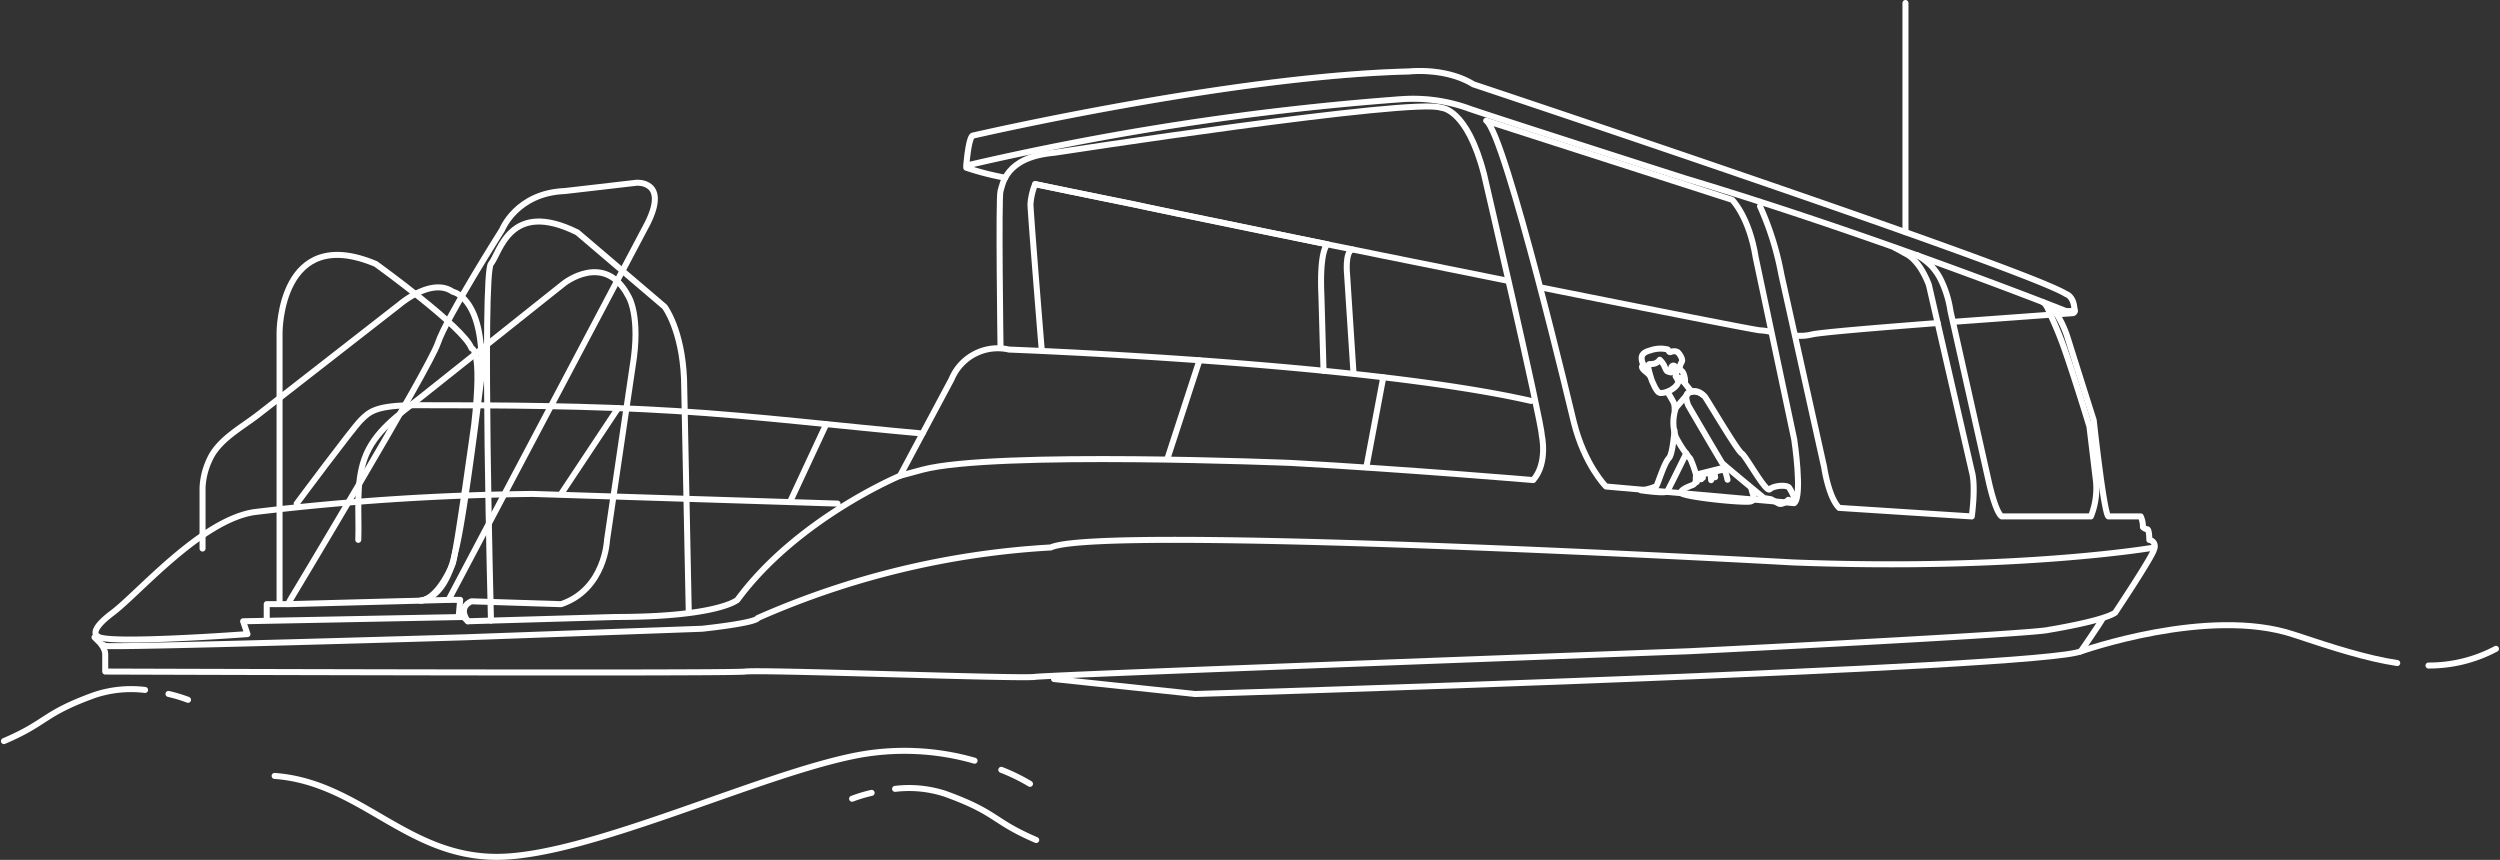 <?xml version="1.0" encoding="UTF-8"?> <svg xmlns="http://www.w3.org/2000/svg" width="416.202" height="143.148" viewBox="0 0 416.202 143.148"><rect x="0" y="0" width="416.202" height="143.148" fill="#333333" stroke="none"/><g id="Group_11353" data-name="Group 11353" transform="translate(0.656 0.5)"><path id="Path_12378" data-name="Path 12378" d="M3981.187,2103.175l23.506,2.493s141.751-4.274,147.45-7.123c0,0,3.206-4.63,3.562-5.342" transform="translate(-3806.372 -1990.629)" fill="none" stroke="#fff" stroke-linecap="round" stroke-linejoin="round" stroke-width="1"></path><path id="Path_12379" data-name="Path 12379" d="M3940.187,1852.731s.356-4.63,1.068-4.986c0,0,43.1-9.973,72.657-10.685,0,0,6.055-.712,10.685,2.137,0,0,91.889,30.63,98.656,34.9,0,0,1.424.356,1.424,2.849h-1.424s-31.342-12.466-63.4-22.082c0,0-34.548-11.041-36.328-11.753a27.39,27.39,0,0,0-11.041-1.425A472.066,472.066,0,0,0,3940.187,1852.731Z" transform="translate(-3779.974 -1825.663)" fill="none" stroke="#fff" stroke-linecap="round" stroke-linejoin="round" stroke-width="1"></path><path id="Path_12380" data-name="Path 12380" d="M3946.67,1883.862a45.637,45.637,0,0,1-6.483-1.659" transform="translate(-3779.974 -1854.779)" fill="none" stroke="#fff" stroke-linecap="round" stroke-linejoin="round" stroke-width="1"></path><path id="Path_12381" data-name="Path 12381" d="M4050.935,1905.937c-27.572-5.536-59.071-11.95-62.241-12.743,0,0-8.662-1.71-16.315-3.324" transform="translate(-3800.7 -1859.716)" fill="none" stroke="#fff" stroke-linecap="round" stroke-linejoin="round" stroke-width="1"></path><path id="Path_12382" data-name="Path 12382" d="M4247.239,1945.585a11.583,11.583,0,0,0-1.741-.24c-.575,0-16.816-3.2-36.337-7.113" transform="translate(-3953.151 -1890.853)" fill="none" stroke="#fff" stroke-linecap="round" stroke-linejoin="round" stroke-width="1"></path><path id="Path_12383" data-name="Path 12383" d="M4351.49,1954.8c-10.014.768-19.85,1.586-21.032,1.924a7.843,7.843,0,0,1-2.616.165" transform="translate(-4029.563 -1901.521)" fill="none" stroke="#fff" stroke-linecap="round" stroke-linejoin="round" stroke-width="1"></path><path id="Path_12384" data-name="Path 12384" d="M4450.1,1949.257l2.525-.178a.39.39,0,0,0,.334-.622" transform="translate(-4108.276 -1897.436)" fill="none" stroke="#fff" stroke-linecap="round" stroke-linejoin="round" stroke-width="1"></path><path id="Path_12385" data-name="Path 12385" d="M4401.613,1952.1c6.333-.478,12.439-.918,16.155-1.182" transform="translate(-4077.059 -1899.024)" fill="none" stroke="#fff" stroke-linecap="round" stroke-linejoin="round" stroke-width="1"></path><path id="Path_12386" data-name="Path 12386" d="M3925.926,1893.682s-.356-25.01,0-26.039.712-5.638,8.9-6.361c0,0,60.191-9.271,64.465-7.49,0,0,4.273,0,7.123,11.041,0,0,9.616,41.315,9.616,43.451,0,0,1.069,4.63-1.424,7.479,0,0-21.014-1.781-40.246-2.849,0,0-49.47-2.035-61.419,1.119l-3.758,1.018" transform="translate(-3760.015 -1836.341)" fill="none" stroke="#fff" stroke-linecap="round" stroke-linejoin="round" stroke-width="1"></path><path id="Path_12387" data-name="Path 12387" d="M4203.132,1921.106s-3.562-3.562-5.342-10.685c0,0-11.4-48.081-14.6-50.219l40.958,13.178s2.849,2.849,3.917,9.616l6.411,30.274s1.425,9.464,0,10.609Z" transform="translate(-3936.427 -1840.614)" fill="none" stroke="#fff" stroke-linecap="round" stroke-linejoin="round" stroke-width="1"></path><path id="Path_12388" data-name="Path 12388" d="M4311.187,1900.2a49.544,49.544,0,0,1,3.562,11.4l7.123,32.054s.712,4.986,2.493,6.767l22.082,1.425s.712-5.057,0-7.515l-7.123-30.951a4.155,4.155,0,0,0-.244-.64,13.924,13.924,0,0,0-.741-1.525,9.416,9.416,0,0,0-1.654-2.218,4.908,4.908,0,0,0-1.126-.832c-.315-.161-.555-.308-.864-.482s-.7-.38-1.023-.548" transform="translate(-4018.839 -1866.368)" fill="none" stroke="#fff" stroke-linecap="round" stroke-linejoin="round" stroke-width="1"></path><path id="Path_12389" data-name="Path 12389" d="M4405.74,1930.973c.6.4.927,1.451,1.21,2.067.861,1.87,1.658,3.773,2.335,5.717.683,1.96,1.329,3.934,1.965,5.91q.792,2.46,1.555,4.929.319,1.032.633,2.065l1.068,8.9a12.4,12.4,0,0,1-.83,6.055h-14.836c-1.063-.712-2.143-5.7-2.143-5.7l-6.394-28.493a17.976,17.976,0,0,0-1.611-5.225,9.736,9.736,0,0,0-1.6-2.309,12.1,12.1,0,0,0-2.28-1.746" transform="translate(-4066.242 -1881.141)" fill="none" stroke="#fff" stroke-linecap="round" stroke-linejoin="round" stroke-width="1"></path><path id="Path_12390" data-name="Path 12390" d="M4464.7,1986.7a1.018,1.018,0,0,0-.891-.905s0-1.781-.356-1.781a1.245,1.245,0,0,1-.712-.356,4.233,4.233,0,0,0-.365-1.781H4457c-.751-.356-2.455-16.027-2.455-16.027-.356-1.068-4.442-14.047-4.442-14.047a17.441,17.441,0,0,0-2-4.075c-.188-.29-.376-.581-.551-.879" transform="translate(-4106.64 -1896.403)" fill="none" stroke="#fff" stroke-linecap="round" stroke-linejoin="round" stroke-width="1"></path><path id="Path_12391" data-name="Path 12391" d="M3772.149,1975.374c-28.137-6.411-86.9-8.548-86.9-8.548a8.331,8.331,0,0,0-9.576,4.927l-8.588,16.086s-17.1,7.123-27.068,20.657c0,0-3.206,2.849-20.3,2.849l-24.575.712-.712-.712-36.7.712.724,2.137s-23.863,1.781-24.931.356c0,0-1.781-.712,2.493-3.918s14.6-15.315,23.506-16.74a426.079,426.079,0,0,1,46.415-3.033l50.746,1.608" transform="translate(-3517.91 -1909.129)" fill="none" stroke="#fff" stroke-linecap="round" stroke-linejoin="round" stroke-width="1"></path><path id="Path_12392" data-name="Path 12392" d="M3627.187,2009.586s9.26-12.465,10.685-13.89,2.493-2.493,9.26-2.493c14.4,0,28.848.074,43.217.967,13.707.851,27.355,2.521,41.033,3.747" transform="translate(-3578.452 -1926.245)" fill="none" stroke="#fff" stroke-linecap="round" stroke-linejoin="round" stroke-width="1"></path><path id="Path_12393" data-name="Path 12393" d="M3972.042,1917.205s-1.855-22.586-1.855-24.011a10.9,10.9,0,0,1,.78-3.324l48.663,10.03s-1.362.773-1.005,8.608l.349,12.434" transform="translate(-3799.289 -1859.716)" fill="none" stroke="#fff" stroke-linecap="round" stroke-linejoin="round" stroke-width="1"></path><path id="Path_12394" data-name="Path 12394" d="M4119.149,1940.982l-1.068-16.383s-.4-3.784.871-4.207" transform="translate(-3894.472 -1879.366)" fill="none" stroke="#fff" stroke-linecap="round" stroke-linejoin="round" stroke-width="1"></path><line id="Line_472" data-name="Line 472" y2="38.153" transform="translate(316.567 0)" fill="none" stroke="#fff" stroke-linecap="round" stroke-linejoin="round" stroke-width="1"></line><path id="Path_12395" data-name="Path 12395" d="M3875.668,2057.41s-22.438,3.918-60.191,2.493c0,0-115.04-6.411-123.587-2.493a140.206,140.206,0,0,0-48.794,11.753s.356.712-9.26,1.781l-39.533,1.425s-59.123,1.781-59.835,1.425l-.712-.356-1.068-1.068s1.781,1.425,1.781,2.849v2.849s103.772.356,106.556,0,45.7,1.246,48.195.89,108.985-4.274,108.985-4.274,57.342-2.849,59.834-3.562c0,0,8.9-1.425,11.041-2.849,0,0,5.7-8.548,6.411-10.328Z" transform="translate(-3517.609 -1966.768)" fill="none" stroke="#fff" stroke-linecap="round" stroke-linejoin="round" stroke-width="1"></path><path id="Path_12396" data-name="Path 12396" d="M3940.187,1852.731s.356-4.63,1.068-4.986c0,0,43.1-9.973,72.657-10.685,0,0,6.055-.712,10.685,2.137,0,0,91.889,30.63,98.656,34.9,0,0,1.424.356,1.424,2.849h-1.424s-31.342-12.466-63.4-22.082c0,0-34.548-11.041-36.328-11.753a27.39,27.39,0,0,0-11.041-1.425A472.066,472.066,0,0,0,3940.187,1852.731Z" transform="translate(-3779.974 -1825.663)" fill="none" stroke="#fff" stroke-linecap="round" stroke-linejoin="round" stroke-width="1" opacity="0.16"></path><g id="Group_11346" data-name="Group 11346" transform="translate(272.547 57.528)"><path id="Path_12397" data-name="Path 12397" d="M4261.163,2005.047c-.18,1.993-.473,4.114-.922,4.576-.827.851-1.854,4.385-2.128,4.7a9.628,9.628,0,0,1-2.521.678s4.1.591,4.362.176,2.675-5.335,2.675-5.335l.5-1" transform="translate(-4255.592 -1991.398)" fill="none" stroke="#fff" stroke-linecap="round" stroke-linejoin="round" stroke-width="1"></path><g id="Group_11345" data-name="Group 11345" transform="translate(1.461 4.373)"><path id="Path_12398" data-name="Path 12398" d="M4269.11,1990a3.4,3.4,0,0,0-.126-1.165,19.77,19.77,0,0,0-1.079-1.858" transform="translate(-4264.981 -1984.14)" fill="none" stroke="#fff" stroke-linecap="round" stroke-linejoin="round" stroke-width="1"></path><path id="Path_12399" data-name="Path 12399" d="M4275.944,1982.755c.418.556.842,1.093,1.178,1.466" transform="translate(-4270.157 -1981.419)" fill="none" stroke="#fff" stroke-linecap="round" stroke-linejoin="round" stroke-width="1"></path><path id="Path_12400" data-name="Path 12400" d="M4259.695,1979c.435,1.4,1.159,2.864,1.605,3,.808.238,3.11-.721,3.207-2.112.009-.137-.005.038-.007-.1" transform="translate(-4259.695 -1979.004)" fill="none" stroke="#fff" stroke-linecap="round" stroke-linejoin="round" stroke-width="1"></path><path id="Path_12401" data-name="Path 12401" d="M4274.751,2001.388a18.7,18.7,0,0,0-1.143-3.475,18.8,18.8,0,0,1-2.442-3.677,7.378,7.378,0,0,1,.042-4.846l2.188-2.532a1.823,1.823,0,0,1,2.181.344" transform="translate(-4266.853 -1983.926)" fill="none" stroke="#fff" stroke-linecap="round" stroke-linejoin="round" stroke-width="1"></path></g><path id="Path_12402" data-name="Path 12402" d="M4285.965,2025.7c.3,1.461.824,1.818-.039,2.177s-11.52-.741-11.668-1.423c-.1-.472,1.12-.993,1.88-1.269a.885.885,0,0,0,.583-.833v-.466a.565.565,0,0,1,.435-.549l4.551-1.134" transform="translate(-4267.606 -2002.444)" fill="none" stroke="#fff" stroke-linecap="round" stroke-linejoin="round" stroke-width="1"></path><path id="Path_12403" data-name="Path 12403" d="M4277.079,1989.221s-.832-1.916.137-2.185a2.446,2.446,0,0,1,2.621.7c.549.751,5.4,9,6.125,9.438s4.041,6.624,4.686,5.984,2.907-.8,3.245-.236,1.014,1.705.74,2.021-.892-.034-.892-.034-1.017.964-1.635.614l-1.237-.7-1.2-.209s-6.73-5.538-6.948-5.819S4277.079,1989.221,4277.079,1989.221Z" transform="translate(-4269.212 -1979.732)" fill="none" stroke="#fff" stroke-linecap="round" stroke-linejoin="round" stroke-width="1"></path><path id="Path_12404" data-name="Path 12404" d="M4260.2,1966.878c.119.056.2.545.493.425a1.333,1.333,0,0,1,1.119-.016c.312.208.979,1.214.745,1.626s-.607,1.164-.054,1.519.753,2.252.433,1.9-.752-.852-.811-.749-.269.382-.308.286-.3-.538-.3-.538a2.791,2.791,0,0,0,.07-1.29c-.144-.615-.635-.58-.773-.207a2.093,2.093,0,0,0-.069.861,2.439,2.439,0,0,1-.607-.186c-.206-.117-.335-.536-.567-1.013a3.66,3.66,0,0,0-.692-.905,1.725,1.725,0,0,1-.812.62,2.845,2.845,0,0,1-.883.1c-.259.052-.263.448-.263.448l.374,1.521s-.321-.339-.532-.521-1.08-.811-.774-1.13-.026-.361-.112-1.079.209-1.2,1.438-1.522A5.08,5.08,0,0,1,4260.2,1966.878Z" transform="translate(-4255.763 -1966.725)" fill="none" stroke="#fff" stroke-linecap="round" stroke-linejoin="round" stroke-width="1"></path><path id="Path_12405" data-name="Path 12405" d="M4286.729,2024.921c-.052-.181-.087-.365-.132-.547s-.1-.381-.169-.567c-.034-.1-.072-.2-.107-.293-.006-.018-.086-.214-.1-.18a.047.047,0,0,1-.088-.017.145.145,0,0,1,.042-.119c-.046.011-.093.02-.134.031-.17.045-.341.084-.513.124-.3.069-.594.142-.891.212a1.173,1.173,0,0,0-.044.183,1.377,1.377,0,0,0,0,.22c.016.178.048.356.075.532m-.245-.037c-.021-.18-.051-.361-.055-.543a.936.936,0,0,1,.034-.3l-.277.061a.29.29,0,0,0-.017.189c.01.084.023.167.037.251.028.178.054.357.086.535m-.233.341c-.022-.184-.037-.37-.05-.554s-.027-.356-.023-.534a.473.473,0,0,1,.043-.192c-.446.1-.894.186-1.34.281a.031.031,0,0,0-.022.021.1.1,0,0,0-.008.017.332.332,0,0,0,0,.079c0,.051,0,.1,0,.153.005.111.016.222.023.333m-.273.24a3.7,3.7,0,0,1,.024-.459c.009-.072.02-.143.032-.215a1.132,1.132,0,0,1,.025-.13c-.144.03-.29.056-.432.1a.971.971,0,0,0-.2.075c-.071.038-.108.109-.174.159a.147.147,0,0,1-.04.021l.018.045a1.164,1.164,0,0,1,.1.348.945.945,0,0,1-.026.333,1.162,1.162,0,0,1-.06.169" transform="translate(-4272.33 -2003.085)" fill="none" stroke="#fff" stroke-linecap="round" stroke-linejoin="round" stroke-width="1"></path></g><path id="Path_12406" data-name="Path 12406" d="M3716.8,1973.785s-1.493-57.677,0-59.413,3.044-10.837,14.377-5.217l14.539,12.386s2.9,3.8,3.229,12.05l.781,38.631" transform="translate(-3635.72 -1870.966)" fill="none" stroke="#fff" stroke-linecap="round" stroke-linejoin="round" stroke-width="1"></path><path id="Path_12407" data-name="Path 12407" d="M3619.187,1980.743v-44.9s0-18.145,16.027-11.377c0,0,14.759,10.625,15.927,14.038,0,0,1.881-.148.456,12.674,0,0-2.849,20.657-3.562,23.15,0,0-2.184,5.581-5.188,6.174" transform="translate(-3573.301 -1881.019)" fill="none" stroke="#fff" stroke-linecap="round" stroke-linejoin="round" stroke-width="1"></path><g id="Group_11347" data-name="Group 11347" transform="translate(345.651 103.578)"><path id="Path_12408" data-name="Path 12408" d="M4623.679,2109.864a23.634,23.634,0,0,0,11.226-2.778" transform="translate(-4565.685 -2103.146)" fill="none" stroke="#fff" stroke-linecap="round" stroke-linejoin="round" stroke-width="1"></path><path id="Path_12409" data-name="Path 12409" d="M4460.847,2100.43s21.305-7.6,35.556-2.845c6.582,2.194,12.162,3.974,17.233,4.744" transform="translate(-4460.847 -2096.022)" fill="none" stroke="#fff" stroke-linecap="round" stroke-linejoin="round" stroke-width="1"></path></g><g id="Group_11349" data-name="Group 11349" transform="translate(0 114.24)"><g id="Group_11348" data-name="Group 11348"><path id="Path_12410" data-name="Path 12410" d="M3513.845,2126.083a19.311,19.311,0,0,0-8.434.851c-8.719,3.17-7.662,4.491-15.059,7.662" transform="translate(-3490.352 -2125.959)" fill="none" stroke="#fff" stroke-linecap="round" stroke-linejoin="round" stroke-width="1"></path><path id="Path_12411" data-name="Path 12411" d="M3570.521,2129.149a25.86,25.86,0,0,0-3.251-.979" transform="translate(-3539.875 -2127.383)" fill="none" stroke="#fff" stroke-linecap="round" stroke-linejoin="round" stroke-width="1"></path></g></g><g id="Group_11352" data-name="Group 11352" transform="translate(45.059 124.491)"><g id="Group_11350" data-name="Group 11350" transform="translate(0 0)"><path id="Path_12412" data-name="Path 12412" d="M3733.4,2156.392a42.292,42.292,0,0,0-19.57-.9c-16.38,3.17-44.913,16.908-59.972,16.908s-22.721-12.417-36.987-13.474" transform="translate(-3616.867 -2154.741)" fill="none" stroke="#fff" stroke-linecap="round" stroke-linejoin="round" stroke-width="1"></path><path id="Path_12413" data-name="Path 12413" d="M3961.328,2165.978a31.748,31.748,0,0,0-4.774-2.333" transform="translate(-3835.571 -2160.474)" fill="none" stroke="#fff" stroke-linecap="round" stroke-linejoin="round" stroke-width="1"></path></g><g id="Group_11351" data-name="Group 11351" transform="translate(96.143 6.217)"><path id="Path_12414" data-name="Path 12414" d="M3906.9,2172.32a19.32,19.32,0,0,1,8.434.851c8.718,3.17,7.662,4.491,15.059,7.662" transform="translate(-3899.743 -2172.196)" fill="none" stroke="#fff" stroke-linecap="round" stroke-linejoin="round" stroke-width="1"></path><path id="Path_12415" data-name="Path 12415" d="M3886.811,2175.386a25.936,25.936,0,0,1,3.252-.979" transform="translate(-3886.811 -2173.62)" fill="none" stroke="#fff" stroke-linecap="round" stroke-linejoin="round" stroke-width="1"></path></g></g><line id="Line_473" data-name="Line 473" x1="5.342" y2="16.383" transform="translate(193.692 59.479)" fill="none" stroke="#fff" stroke-linecap="round" stroke-linejoin="round" stroke-width="1"></line><line id="Line_474" data-name="Line 474" x1="2.817" y2="14.965" transform="translate(226.815 62.321)" fill="none" stroke="#fff" stroke-linecap="round" stroke-linejoin="round" stroke-width="1"></line><line id="Line_475" data-name="Line 475" x1="9.488" y2="14.292" transform="translate(92.756 67.44)" fill="none" stroke="#fff" stroke-linecap="round" stroke-linejoin="round" stroke-width="1"></line><line id="Line_476" data-name="Line 476" x1="6.05" y2="12.984" transform="translate(130.849 70.106)" fill="none" stroke="#fff" stroke-linecap="round" stroke-linejoin="round" stroke-width="1"></line><path id="Path_12416" data-name="Path 12416" d="M3623.543,1958.649s23.151-38.465,24.575-42.739,10.685-18.876,10.685-18.876,2.392-6.134,10.456-6.45l11.982-1.385s5.342-.356,1.781,6.767l-33.13,62.684-26.7.712Z" transform="translate(-3575.877 -1859.28)" fill="none" stroke="#fff" stroke-linecap="round" stroke-linejoin="round" stroke-width="1"></path><path id="Path_12417" data-name="Path 12417" d="M3655.981,1975.579c.173-4.421-.476-9.252,1.033-13.5,1.635-4.6,5.712-7.311,9.4-10.245l8.469-6.741,15.235-12.128.131-.1s6.767-5.342,10.685,2.137c0,0,2.137,3.206.712,11.753l-4.25,28.828s-.309,8.213-7.646,10.706l-14.916-.479s-2.393.836-.612,3.329" transform="translate(-3596.991 -1886.204)" fill="none" stroke="#fff" stroke-linecap="round" stroke-linejoin="round" stroke-width="1"></path><path id="Path_12418" data-name="Path 12418" d="M3583.187,1981.609v-10.12a12.193,12.193,0,0,1,1.159-4.658c1.49-3.367,5.339-5.356,8.136-7.535l7.362-5.736,14.363-11.192,1.747-1.361s5.343-4.63,8.9-2.137c0,0,5.512.95,4.715,14.543,0,0-2.935,24.278-4.359,28.908,0,0-1.215,7.374-5.772,7.961" transform="translate(-3550.123 -1890.789)" fill="none" stroke="#fff" stroke-linecap="round" stroke-linejoin="round" stroke-width="1"></path><path id="Path_12419" data-name="Path 12419" d="M3616.681,2086.2h-3.494v2.537" transform="translate(-3569.438 -1986.123)" fill="none" stroke="#fff" stroke-linecap="round" stroke-linejoin="round" stroke-width="1"></path><path id="Path_12420" data-name="Path 12420" d="M3698.167,2084.2h1.941l-.262,2.865" transform="translate(-3624.151 -1984.835)" fill="none" stroke="#fff" stroke-linecap="round" stroke-linejoin="round" stroke-width="1"></path></g></svg> 